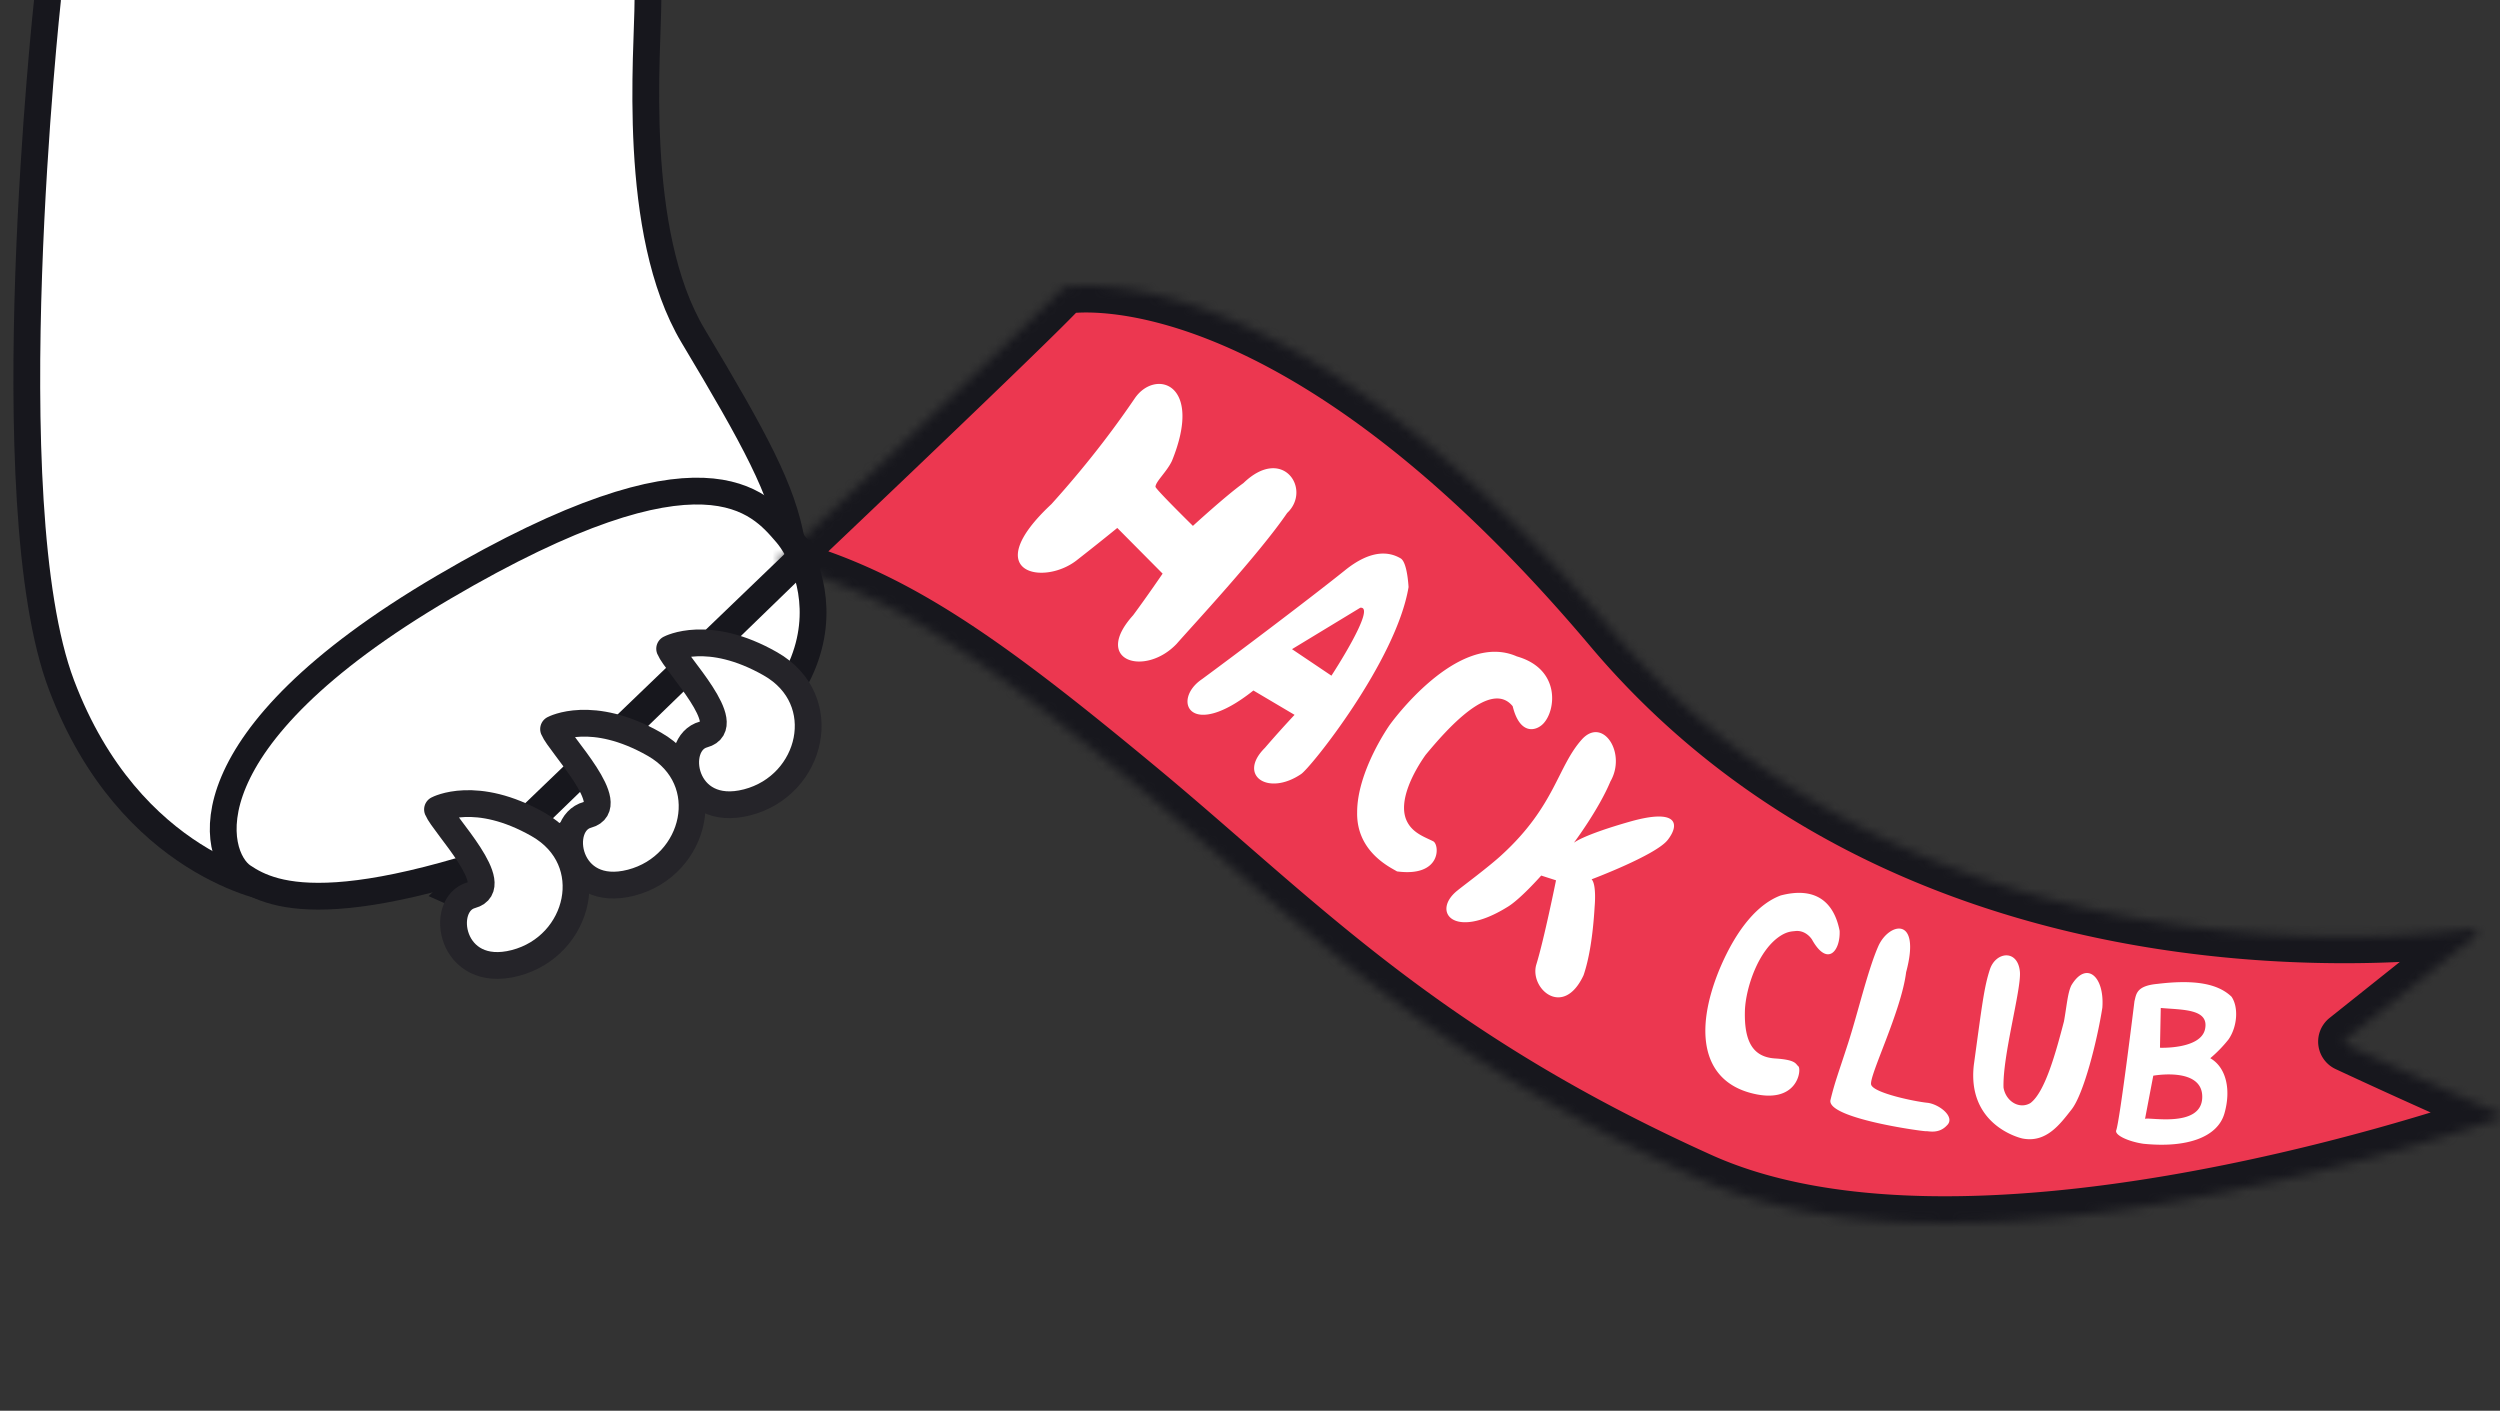<svg fill="none" height="158" width="280" xmlns="http://www.w3.org/2000/svg"><rect width="100%" height="100%" fill="#333333" stroke="none"/><clipPath id="a"><path d="M0 0h280v157.5H0z"/></clipPath><mask id="b" fill="#fff"><path clip-rule="evenodd" d="M119.139 32.17c1.704-.298 26.048-3.496 61.254 38.26 33.255 39.442 86.743 34.905 96.572 33.609.326-.044.571.555.314.759l-14.498 11.557a.392.392 0 0 0 .077.663c1.996.933 8.965 4.169 16.855 7.598.327.141.345.595.008.712-7.507 2.598-60.039 19.928-89.231 6.781-31.489-14.184-45.229-29.22-62.86-43.852C110.268 73.849 100.039 66.55 87 63.1c0 0 24.99-23.682 30.843-29.625a95.942 95.942 0 0 1 1.296-1.305z" fill-rule="evenodd"/></mask><g clip-path="url(#a)"><path clip-rule="evenodd" d="M5.456 0s-.304 2.704-.698 7.143C3.355 22.954.808 60.77 6.784 76.699 14.437 97.1 26.664 98 26.664 98s60.633-41 60.335-39.7-.994-5-7.952-16.7S72.03 5.7 72.03 0" fill="#fff" fill-rule="evenodd"/><path d="M5.32 0S-.82 56.3 6.88 76.7c7.7 20.399 23.763 22.86 23.763 22.86s59.04-33.12 58-38.925c-1.04-5.807-4.004-11.299-11.004-22.998C70.638 25.937 72.57 5.7 72.57 0" stroke="#17171d" stroke-linecap="round" stroke-linejoin="round" stroke-width="3"/><g clip-rule="evenodd" fill-rule="evenodd"><path d="M88.092 59.766c-3.008-3.474-9.1-11.2-38.4 6s-25.9 30.1-22.5 32.4c3.4 2.3 11.1 5.6 41.1-6.6s22.808-28.326 19.8-31.8z" fill="#fff" stroke="#17171d" stroke-linecap="round" stroke-linejoin="round" stroke-width="3"/><path d="M119.139 32.17c1.704-.298 26.048-3.496 61.254 38.26 33.255 39.442 86.743 34.905 96.572 33.609.326-.044.571.555.314.759l-14.498 11.557a.392.392 0 0 0 .077.663c1.996.933 8.965 4.169 16.855 7.598.327.141.345.595.008.712-7.507 2.598-60.039 19.928-89.231 6.781-31.489-14.184-45.229-29.22-62.86-43.852C110.268 73.849 100.039 66.55 87 63.1c0 0 24.99-23.682 30.843-29.625a95.942 95.942 0 0 1 1.296-1.305z" fill="#ec3750" mask="url(#b)" stroke="#17171d" stroke-width="6"/><path d="M127.091 44.619c-1.695 2.486-4.703 6.714-9.333 11.844-8.312 7.761-.78 9.277 2.965 6.184a298.389 298.389 0 0 0 4.413-3.517l5.077 5.117s-1.753 2.572-3.299 4.657c-4.629 5.13 1.315 6.94 4.866 3.21 1.718-1.967 9.226-10.028 12.381-14.659 2.79-2.615-.473-7.621-4.892-3.354-1.972 1.415-5.662 4.798-5.662 4.798s-4.224-4.154-4.193-4.384c.034-.605 1.255-1.656 1.842-2.888 3.57-8.75-1.886-10.352-4.165-7.008zM150.596 63.907c2.963-2.407 4.991-2.12 6.261-1.378.555.307.81 1.83.902 3.223-1.376 8.285-11.019 20.319-12.052 20.954-3.69 2.49-7.145.147-4.042-2.94a119.608 119.608 0 0 1 3.325-3.703l-4.609-2.727c-7.149 5.69-9.18 1.044-5.763-1.266 3.801-2.797 12.002-8.977 15.978-12.163zm-5.892 8.799 4.416 2.97s5.123-7.825 3.229-7.609zM172.852 81.043c1.436-1.5 1.937-6.127-2.965-7.525-6.683-2.952-14.245 7.68-14.245 7.68s-3.653 5.155-3.641 9.794c-.085 4.43 3.761 6.176 4.467 6.607 4.964.655 4.779-2.932 4.073-3.363-.929-.477-2.291-.902-2.95-2.223-1.127-2.221.818-5.696 2.079-7.468 2.376-2.865 7.293-8.466 9.751-5.447.808 3.292 2.648 2.776 3.431 1.945zM177.217 82.765c-2.783 3.049-3.012 7.478-9.006 12.968-1.449 1.348-4.535 3.627-4.933 3.968-3.006 2.343-.527 5.638 5.52 1.902 1.433-.832 3.818-3.54 3.818-3.54l1.658.533s-1.355 6.692-2.208 9.435c-.792 2.662 3.011 6.092 5.293 1.196.602-1.76 1.042-4.307 1.242-7.704 0 0 .233-2.45-.342-3.04 0 0 7.181-2.699 8.516-4.4 1.398-1.782 1.123-3.583-4.23-2.058-5.351 1.525-6.273 2.37-6.273 2.37s2.78-3.71 4.096-6.875c1.825-3.154-.815-7.237-3.151-4.755zM199.427 100.295c-2.407.9-4.849 3.525-6.843 8.263-2.918 7.099-1.83 12.423 3.477 13.851 5.309 1.428 5.752-2.667 5.35-2.989-.322-.26-.226-.721-2.597-.872-2.374-.151-3.5-1.73-3.382-5.411.102-2.48 1.482-6.767 4.035-8.359.76-.47 1.275-.46 1.566-.496 1.163-.146 1.855.815 1.953 1.026 1.721 3 3.144 1.177 3.052-1.056-.656-3.358-2.816-4.957-6.611-3.957zM210.364 105.988c1.171-2.666 4.834-3.478 3.123 2.893-.537 4.373-4.181 11.653-3.919 12.597s4.945 1.901 6.271 2.031c1.324.132 3.215 1.595 2.218 2.532-.919 1.002-2.067.619-2.357.654s-11.18-1.445-10.684-3.502c.498-2.056.868-2.939 1.963-6.33 1.096-3.392 2.213-8.209 3.385-10.875zM222.865 108.585c.655-2.014 3.141-2.305 3.366.275.155 1.992-1.952 9.389-1.836 12.95.251 1.533 1.767 2.473 3.015 1.731 1.636-1.234 2.832-5.619 3.756-9.154.316-1.749.405-3.156.824-4.024 1.676-2.803 3.732-1.033 3.474 2.497-.598 3.794-2.095 9.684-3.451 11.407-1.292 1.641-2.825 3.757-5.477 3.249-.684-.143-6.2-1.73-5.469-8.22.924-6.737 1.142-8.698 1.798-10.711zM241.63 110.195c4.054-.49 6.741-.074 8.305 1.441.79 1.163.666 3.328-.344 4.784a14.561 14.561 0 0 1-2.041 2.099c1.806 1.042 2.34 3.552 1.587 6.183-.752 2.631-4.125 3.906-9.097 3.397-1.642-.246-3.188-.948-3.029-1.487.401-1.012 2.048-14.475 2.048-14.475.208-.767.174-1.725 2.571-1.942zm.375 2.697-.088 4.456s4.57.188 5.049-2.092c.477-2.282-2.515-2.141-4.961-2.364zm-.838 7.585s-.972 5.083-.924 4.855c.112-.31 6.286 1.114 6.407-2.385.121-3.497-5.483-2.47-5.483-2.47z" fill="#fff"/></g><path d="m90 60-42 40.362 3.379 1.505L92.5 62z" fill="#17171d"/><path d="M75 72.658c.7 1.7 7.5 8.6 3.8 9.6s-2.4 9.5 4.9 7.6c7.3-1.9 9.6-11.5 2.6-15.5s-11.3-1.7-11.3-1.7z" style="fill-rule:evenodd;clip-rule:evenodd;fill:#fff;stroke:#252429;stroke-width:3;stroke-linecap:round;stroke-linejoin:round"/><path d="M62 81.658c.7 1.7 7.5 8.6 3.8 9.6s-2.4 9.5 4.9 7.6c7.3-1.9 9.6-11.5 2.6-15.5s-11.3-1.7-11.3-1.7z" style="fill-rule:evenodd;clip-rule:evenodd;fill:#fff;stroke:#252429;stroke-width:3;stroke-linecap:round;stroke-linejoin:round"/><path d="M49 90.658c.7 1.7 7.5 8.6 3.8 9.6s-2.4 9.5 4.9 7.6c7.3-1.9 9.6-11.5 2.6-15.5s-11.3-1.7-11.3-1.7z" style="fill-rule:evenodd;clip-rule:evenodd;fill:#fff;stroke:#252429;stroke-width:3;stroke-linecap:round;stroke-linejoin:round"/></g></svg>